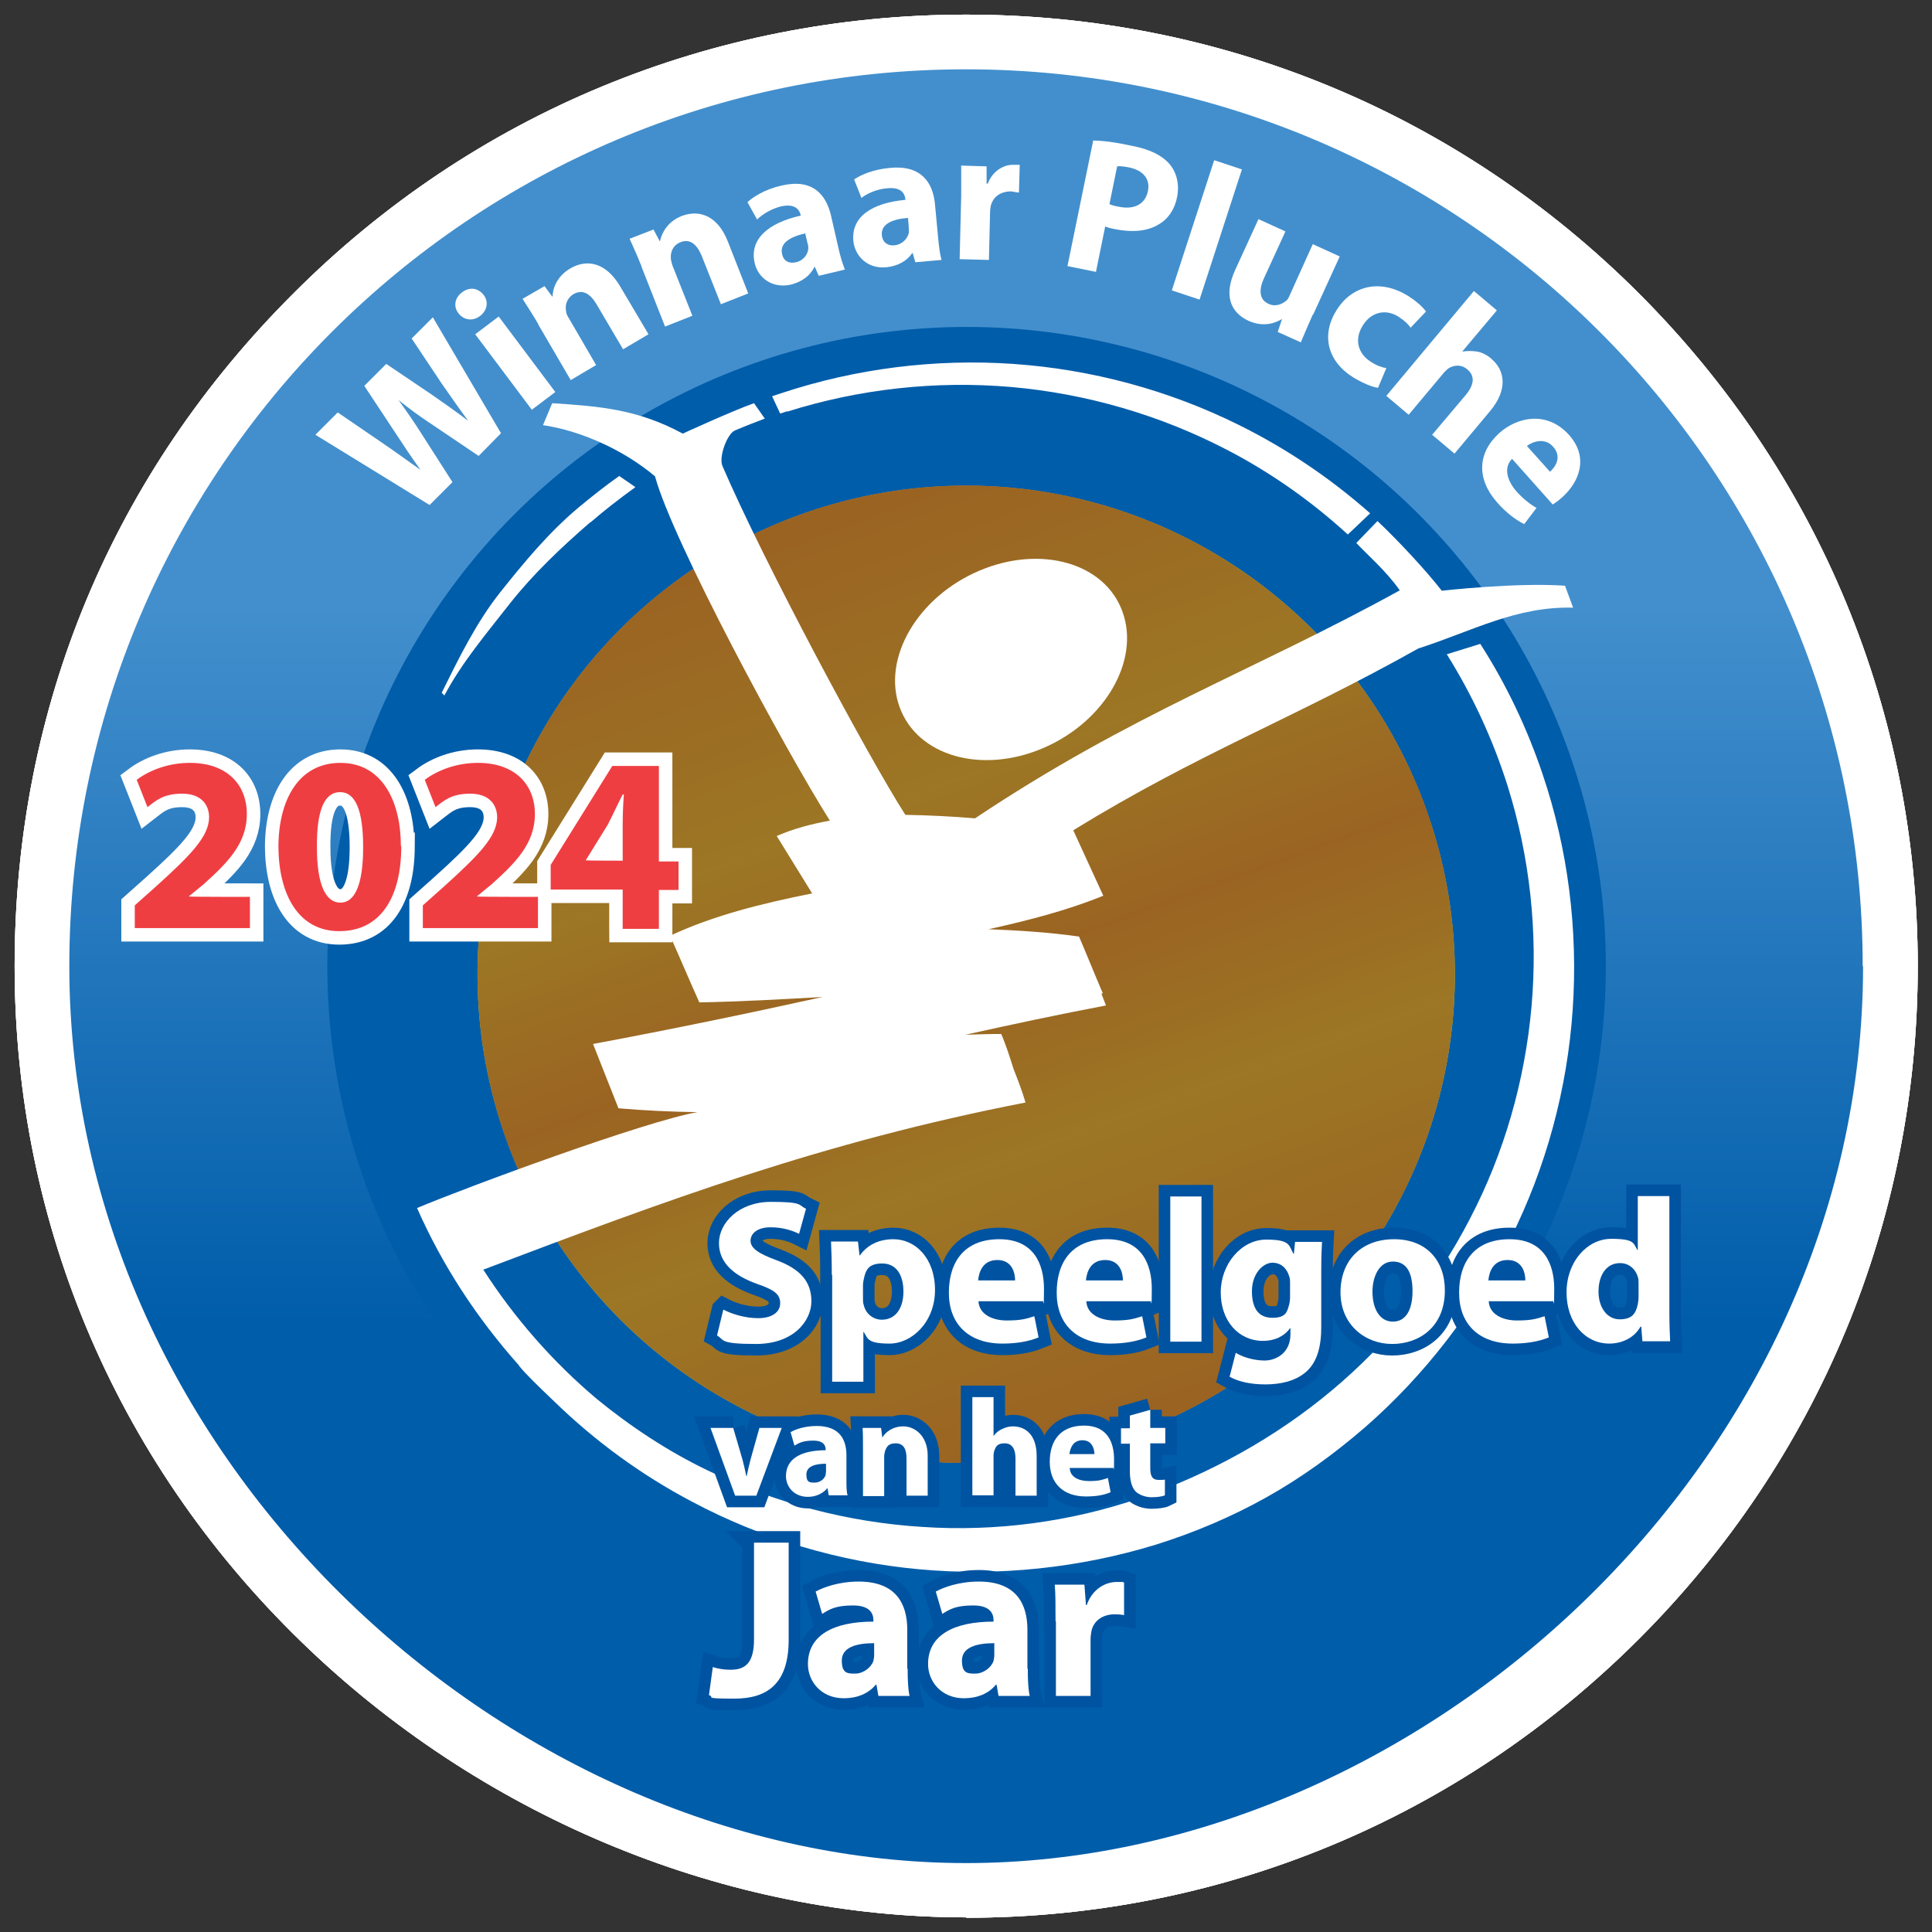 <?xml version="1.0" encoding="UTF-8"?>
<svg xmlns="http://www.w3.org/2000/svg" xmlns:xlink="http://www.w3.org/1999/xlink" version="1.1" viewBox="0 0 501.7 501.7">
  <rect x="0" y="0" width="501.7" height="501.7" fill="#333333" stroke="none"/>
  <defs>
    <style>
      .cls-1 {
        fill: url(#Naamloos_verloop);
      }

      .cls-1, .cls-2, .cls-3, .cls-4, .cls-5, .cls-6, .cls-7, .cls-8, .cls-9 {
        stroke-width: 0px;
      }

      .cls-1, .cls-3, .cls-4, .cls-6 {
        fill-rule: evenodd;
      }

      .cls-2 {
        fill: #835723;
      }

      .cls-3 {
        fill: url(#Naamloos_verloop_2);
      }

      .cls-10 {
        stroke: #0053a1;
        stroke-width: 6px;
      }

      .cls-10, .cls-11 {
        stroke-miterlimit: 10;
      }

      .cls-10, .cls-6, .cls-8 {
        fill: #fff;
      }

      .cls-11 {
        fill: #616161;
        stroke: #fff;
        stroke-width: 7px;
      }

      .cls-4 {
        fill: #f1901d;
      }

      .cls-5 {
        fill: #005daa;
      }

      .cls-12 {
        mix-blend-mode: screen;
        opacity: .8;
      }

      .cls-13 {
        isolation: isolate;
      }

      .cls-7 {
        fill: url(#Naamloos_verloop_3);
      }

      .cls-9 {
        fill: #ef3e42;
      }
    </style>
    <linearGradient id="Naamloos_verloop" data-name="Naamloos verloop" x1="250.9" y1="393.3" x2="250.9" y2="-72.5" gradientTransform="translate(0 411.3) scale(1 -1)" gradientUnits="userSpaceOnUse">
      <stop offset=".3" stop-color="#568fc8"/>
      <stop offset=".7" stop-color="#005daa"/>
    </linearGradient>
    <linearGradient id="Naamloos_verloop_2" data-name="Naamloos verloop 2" x1="250.9" y1="393.3" x2="250.9" y2="-72.5" gradientTransform="translate(0 411.3) scale(1 -1)" gradientUnits="userSpaceOnUse">
      <stop offset=".3" stop-color="#438fcd"/>
      <stop offset=".7" stop-color="#005daa"/>
    </linearGradient>
    <linearGradient id="Naamloos_verloop_3" data-name="Naamloos verloop 3" x1="209.5" y1="271.8" x2="292.4" y2="44.4" gradientTransform="translate(0 411.3) scale(1 -1)" gradientUnits="userSpaceOnUse">
      <stop offset="0" stop-color="#f7921e"/>
      <stop offset=".3" stop-color="#fff32a"/>
      <stop offset=".5" stop-color="#f7921e"/>
      <stop offset=".7" stop-color="#fff32a"/>
      <stop offset="1" stop-color="#f7921e"/>
    </linearGradient>
  </defs>
  <g class="cls-13">
    <g id="Laag_1" data-name="Laag 1">
      <path class="cls-6" d="M250.9,497.9c-61.8,0-123.9-25.3-170.4-69.4C31,381.6,3.8,318.5,3.8,250.9S29.5,122.8,76.2,76.2C122.8,29.5,184.9,3.8,250.9,3.8s128,25.7,174.7,72.4c46.7,46.7,72.4,108.7,72.4,174.7s-25.7,128-72.4,174.7-108.7,72.4-174.7,72.4h0Z"/>
      <path class="cls-1" d="M483.7,250.9c0-128.6-104.3-232.9-232.9-232.9S18,122.2,18,250.9s115,232.9,232.9,232.9,232.9-104.3,232.9-232.9h0Z"/>
      <path class="cls-6" d="M250.9,497.9c-61.8,0-123.9-25.3-170.4-69.4C31,381.6,3.8,318.5,3.8,250.9S29.5,122.8,76.2,76.2C122.8,29.5,184.9,3.8,250.9,3.8s128,25.7,174.7,72.4c46.7,46.7,72.4,108.7,72.4,174.7s-25.7,128-72.4,174.7-108.7,72.4-174.7,72.4h0Z"/>
      <path class="cls-4" d="M483.7,250.9c0-128.6-104.3-232.9-232.9-232.9S18,122.2,18,250.9s115,232.9,232.9,232.9,232.9-104.3,232.9-232.9h0Z"/>
      <path class="cls-6" d="M250.9,497.9c-61.8,0-123.9-25.3-170.4-69.4C31,381.6,3.8,318.5,3.8,250.9S29.5,122.8,76.2,76.2C122.8,29.5,184.9,3.8,250.9,3.8s128,25.7,174.7,72.4c46.7,46.7,72.4,108.7,72.4,174.7s-25.7,128-72.4,174.7-108.7,72.4-174.7,72.4h0Z"/>
      <path class="cls-3" d="M483.7,250.9c0-128.6-104.3-232.9-232.9-232.9S18,122.2,18,250.9s115,232.9,232.9,232.9,232.9-104.3,232.9-232.9h0Z"/>
      <circle class="cls-5" cx="251" cy="250.9" r="166"/>
      <g>
        <circle class="cls-7" cx="250.9" cy="253" r="126.9"/>
        <g class="cls-12">
          <circle class="cls-2" cx="250.9" cy="253" r="126.9"/>
        </g>
      </g>
      <path class="cls-8" d="M191.6,301.6h.2-.2Z"/>
      <g>
        <g>
          <path class="cls-8" d="M153.4,135.6c3.7-3.2,7.6-6.2,11.6-9.1l-4.2-2.9c-3.7,2.6-7.2,5.4-10.7,8.3-7.7,6.5-13.9,14-20.2,21.9-6.2,7.8-10.8,17.2-15.2,26.1l.7.7c4.6-8.7,11.1-16.3,17.1-24,6.1-7.7,13.3-14.5,20.8-21h0Z"/>
          <g>
            <path class="cls-8" d="M254.3,148.2c-16,6.8-25.3,22.7-20.7,35.4,4.6,12.7,21.2,17.5,37.2,10.7,16-6.8,25.3-22.7,20.7-35.4-4.5-12.7-21.2-17.5-37.2-10.7h0Z"/>
            <path class="cls-8" d="M204.4,106.9c18.7-5.9,38.6-8.1,58.2-6.4,19.5,1.7,38.7,7.3,56,16.3,11.4,5.9,22,13.4,31.4,22l5.8-5.5c-10.3-9.1-21.7-16.8-34-22.9-18.3-9.1-38.4-14.5-58.7-15.9-20.3-1.4-40.9,1.2-60.2,7.6-.8.3-1.6.5-2.4.8l2.1,4.5c.6-.2,1.2-.4,1.8-.6h0Z"/>
          </g>
        </g>
        <path class="cls-8" d="M134.9,354.8c1.4,1.8,4.9,5.2,9.1,9.2h0c10.5,10.2,22.5,19,35.6,25.9,18.2,9.7,38.4,15.7,59,17.6s41.7-.3,61.6-6.4c9.9-3.1,19.6-7.2,28.7-12.3,9.1-5.1,17.5-11.2,25.5-18.1,15.6-13.6,28.6-30.5,37.8-49,9.3-18.6,14.8-38.9,16.2-59.6,1.4-20.6-1.2-41.5-7.8-61-4-11.9-9.4-23.3-16.2-33.9l-8.7,2.7c6.7,10.7,12,22.2,15.8,34.2,5.8,18.5,7.9,38.1,6.2,57.3-1.7,19.2-7.1,38.1-16,55.1-8.8,17.1-21.1,32.2-35.9,44.6-14.6,12.2-31.6,21.6-49.7,27.9-18.1,6.2-37.5,8.8-56.7,7.5-19.2-1.2-38.3-6.2-55.7-14.7-10.2-4.9-19.9-11.3-28.7-18.5-11.4-9.6-21.4-21-29.5-33.6,47.8-18.1,87.9-33.1,140.8-43.4-.9-3.1-2-5.9-3.1-8.7-1-3.2-2-6.3-3.2-9.1-3.1,0-6.2.1-9.3.2,12.2-2.7,24.3-5.3,36.5-7.6-.4-1-.8-2.1-1.2-3.1h.4c-2.1-4.9-4.1-9.9-6.2-14.8-7.8-1.1-15.7-1.6-23.5-1.9,10.4-2.3,20.5-4.9,29.8-8.7-2.6-5.7-5.2-11.3-7.8-17,32.9-20.2,56.8-28.8,89.6-47.2,14-4.5,25.4-11,40.2-10.6l-2.1-5.7c-12.5-.9-32,1.3-32,1.3-4.2-5.4-11.5-13.2-16.7-18.1l-5.5,5.7c2.9,3.1,7.7,7.2,11.3,12.3-38.5,21.2-69.4,31.9-110.3,59.2-6-.5-12.1-.8-18.1-.9-9.5-14.8-36.8-65.7-47.5-90.6-1-2.3,1.2-8.3,3.2-9.2,2.8-1.2,5.7-2.3,7.8-3.1l-2.8-4c-5.9,2.1-18.5,7.9-18.5,7.9-11.8-6.4-21.8-7.1-33.9-7.9l-2.4,5.7c9.6,1.4,20.8,6.3,29.1,13.3,4.5,16.7,33.6,70.7,45.4,89.4-4.9.9-9.5,2.1-13.8,4l9.2,14.9c-13,2.6-25.6,5.7-36.9,11,2.6,5.8,5,11.5,7.6,17.3,10.7-.2,21.3-.8,32-1.4-19.9,4.4-39.8,8.5-59.6,12.2,2.2,5.6,4.4,11.1,6.6,16.7,6.9.6,13.7.9,20.5,1-13.7,2.4-60,19.5-72.8,24.9,6.6,15,15.7,28.8,26.5,40.9v.2h.1Z"/>
      </g>
      <g>
        <path class="cls-8" d="M111.5,131.1l-29.6-18.2,5.8-5.8,11.7,8c3.4,2.3,6.9,4.9,9.8,6.9h0c-2.2-3-4.5-6.5-6.8-10l-7.8-11.8,5.7-5.7,12,8.1c3.3,2.3,6.3,4.4,9.3,6.7h0c-2.3-3.1-4.6-6.4-6.9-9.7l-7.8-11.7,5.5-5.5,17.7,30.1-5.8,5.9-12.3-8.3c-2.9-1.9-5.5-3.8-8.5-6.2h0c2.3,3.2,4.1,5.8,6,8.8l8,12.5-5.9,5.9h0Z"/>
        <path class="cls-8" d="M125.6,76.6c1.3,1.7,1,4-1,5.5-1.9,1.4-4.2,1-5.5-.7-1.4-1.7-1.1-4,.9-5.5s4.2-1.1,5.6.7ZM138.1,106.4l-14.7-19.6,6.1-4.6,14.7,19.6-6.1,4.6Z"/>
        <path class="cls-8" d="M139.8,84.2c-1.5-2.6-3-4.8-4.1-6.6l5.7-3.3,2,2.7h.1c0-1.9,1-5.2,4.6-7.3,4.3-2.5,9.2-1.6,12.9,4.6l7.4,12.5-6.6,3.9-6.9-11.7c-1.6-2.7-3.6-4-6-2.6-1.8,1.1-2.2,3-1.9,4.4,0,.5.3,1.2.7,1.8l7.1,12.2-6.6,3.9-8.4-14.4h0Z"/>
        <path class="cls-8" d="M166.6,69.2c-1.1-2.8-2.2-5.2-3.1-7.2l6.2-2.4,1.6,3h.1c.4-1.9,1.8-5,5.6-6.5,4.7-1.8,9.4,0,12,6.6l5.3,13.5-7.1,2.8-5-12.6c-1.2-2.9-3-4.5-5.5-3.5-2,.8-2.6,2.6-2.5,4.1,0,.5.2,1.2.4,1.9l5.2,13.1-7.1,2.8-6.1-15.5h0Z"/>
        <path class="cls-8" d="M212.6,71.6l-1-2.3h-.1c-1.1,2.3-3.3,3.9-6.1,4.6-4.8,1.1-8.5-1.7-9.4-5.5-1.5-6.2,3.4-10.5,11.9-12.4v-.3c-.4-1.3-1.5-2.9-5.1-2.1-2.4.6-4.8,2-6.2,3.4l-2.5-4.5c1.4-1.3,4.4-3.3,8.8-4.3,8-1.9,11.6,2.2,12.9,7.8l1.9,8.3c.5,2.3,1.2,4.5,1.7,5.7l-6.7,1.6h0ZM209.1,60.6c-3.9.9-6.7,2.5-6,5.4.4,1.9,1.9,2.5,3.6,2.1,1.9-.4,3.1-2,3.2-3.6,0-.4,0-.9-.2-1.3,0,0-.6-2.6-.6-2.6Z"/>
        <path class="cls-8" d="M237.7,68.1l-.7-2.4h-.1c-1.4,2.1-3.8,3.4-6.7,3.7-4.9.5-8.2-2.9-8.6-6.8-.6-6.3,4.8-9.9,13.5-10.7v-.3c-.2-1.3-1-3.1-4.8-2.7-2.5.2-5.1,1.3-6.6,2.5l-1.9-4.8c1.6-1.1,4.8-2.6,9.3-3,8.1-.8,11.2,3.8,11.7,9.5l.8,8.5c.2,2.3.5,4.6.9,5.9l-6.8.6h0ZM235.7,56.6c-4,.3-7,1.6-6.7,4.5.2,1.9,1.6,2.8,3.3,2.6,1.9-.2,3.3-1.6,3.7-3.2v-1.3l-.2-2.6h-.1Z"/>
        <path class="cls-8" d="M249.6,51.1v-8.1l6.6.2v4.5h.3c1.3-3.5,4.4-5,6.7-4.9h1.6l-.2,7.2c-.5,0-1.2-.2-2-.3-2.8,0-4.7,1.4-5.3,3.7-.1.5-.2,1.1-.2,1.7l-.3,12.4-7.6-.2.4-16.4h0s0,.2,0,.2Z"/>
        <path class="cls-8" d="M283.8,36.5c2.4,0,5.7.4,10.3,1.4,4.6.9,7.7,2.5,9.6,4.7,1.8,2.1,2.6,5.1,2,8.4s-2.3,5.8-4.7,7.2c-3,1.9-7,2.2-11.5,1.3-1-.2-1.9-.4-2.5-.7l-2.4,11.8-7.4-1.5,6.7-32.7h-.1ZM288.1,53c.6.3,1.4.5,2.5.7,4,.8,6.8-.7,7.5-4.1.6-3-1.1-5.3-4.8-6.1-1.5-.3-2.6-.4-3.2-.3,0,0-2,9.8-2,9.8Z"/>
        <path class="cls-8" d="M315.3,41.6l7.2,2.4-11,33.8-7.2-2.4s11-33.8,11-33.8Z"/>
        <path class="cls-8" d="M340.9,81.7c-1.3,2.9-2.3,5.3-3.1,7.2l-6-2.7,1.1-3.3h-.1c-1.5.9-4.6,2.2-8.6.4-4.5-2.1-6.6-6.4-3.4-13.3l6-13.1,7,3.2-5.5,12c-1.5,3.2-1.3,5.7,1.1,6.8,1.9.9,3.6,0,4.6-.8.4-.3.7-.9.9-1.4l6-13.3,7,3.2-6.9,15.1s-.1,0-.1,0Z"/>
        <path class="cls-8" d="M357.8,100.7c-1.5-.2-3.9-1.2-6.4-2.7-6.7-4.2-8.4-11-4.3-17.5,3.8-6.1,11.1-8.4,18.8-3.5,1.7,1.1,3.4,2.5,4.4,3.9l-4,4.2c-.5-.8-1.5-1.8-3.2-2.9-3.4-2.1-7.1-1.1-9.2,2.3-2.4,3.8-1.1,7.4,2,9.4,1.5,1,2.9,1.5,4.1,1.7l-2.2,5.2h0Z"/>
        <path class="cls-8" d="M382.9,75.7l5.8,4.9-9,10.7h0c1.3-.2,2.6-.2,3.9,0,1.2.2,2.6.9,3.6,1.8,3.7,3.1,4.4,8.1-.3,13.7l-9.2,11-5.8-4.9,8.7-10.3c2.1-2.5,2.6-4.9.4-6.7-1.5-1.3-3.3-1.1-4.6-.4-.5.3-.9.7-1.3,1.1l-9.3,11.1-5.8-4.9,22.8-27.3v.2h0Z"/>
        <path class="cls-8" d="M392.6,119.2c-2.2,2.3-1.2,5.6,1.1,8.3,1.7,1.9,3.4,3.3,5.3,4.4l-3.2,4.2c-2.4-1.2-4.8-3.1-7-5.6-5.5-6.2-5.1-13,.6-18.1,4.6-4.1,12.3-5.8,18,.5,5.3,5.9,2.7,12.3-1.8,16.3-1,.9-1.9,1.5-2.4,1.8l-10.5-11.8h-.1ZM402.5,122.5c1.4-1.2,3.2-3.9.8-6.5-2.1-2.4-5.2-1.4-6.8-.2l6,6.7Z"/>
      </g>
      <g>
        <path class="cls-11" d="M35,241v-5.9l5.5-4.9c9.2-8.3,13.7-13,13.8-17.9,0-3.4-2.1-6.2-7-6.2s-6.8,1.8-9,3.5l-2.8-7.1c3.2-2.4,8.1-4.4,13.8-4.4,9.6,0,14.8,5.6,14.8,13.3s-5.1,12.7-11.2,18.2l-3.9,3.2h0c0,.1,15.9.1,15.9.1v8.1h-29.9,0Z"/>
        <path class="cls-11" d="M104.2,219.8c0,13.1-5.3,22-16.1,22s-15.7-9.8-15.8-21.8c0-12.2,5.2-21.9,16.1-21.9s15.7,10.1,15.7,21.6h.1ZM82.3,220.1c0,9.7,2.3,14.3,6.1,14.3s5.9-4.8,5.9-14.4-2-14.3-6-14.3-6.1,4.6-6,14.4Z"/>
        <path class="cls-11" d="M109.8,241v-5.9l5.5-4.9c9.2-8.3,13.7-13,13.8-17.9,0-3.4-2.1-6.2-7-6.2s-6.8,1.8-9,3.5l-2.8-7.1c3.2-2.4,8.1-4.4,13.8-4.4,9.6,0,14.8,5.6,14.8,13.3s-5.1,12.7-11.2,18.2l-3.9,3.2h0c0,.1,15.9.1,15.9.1v8.1h-29.9Z"/>
        <path class="cls-11" d="M161.7,241.1v-10.1h-18.7v-6.4l16-25.7h12.1v24.8h5.1v7.4h-5.1v10.1h-9.4ZM161.7,223.6v-9.4c0-2.5.1-5.1.3-7.9h-.3c-1.4,2.7-2.5,5.2-3.9,7.9l-5.7,9.2h0c0,.1,9.5.1,9.5.1h0Z"/>
      </g>
      <g>
        <path class="cls-9" d="M35,241v-5.9l5.5-4.9c9.2-8.3,13.7-13,13.8-17.9,0-3.4-2.1-6.2-7-6.2s-6.8,1.8-9,3.5l-2.8-7.1c3.2-2.4,8.1-4.4,13.8-4.4,9.6,0,14.8,5.6,14.8,13.3s-5.1,12.7-11.2,18.2l-3.9,3.2h0c0,.1,15.9.1,15.9.1v8.1h-29.9,0Z"/>
        <path class="cls-9" d="M104.2,219.8c0,13.1-5.3,22-16.1,22s-15.7-9.8-15.8-21.8c0-12.2,5.2-21.9,16.1-21.9s15.7,10.1,15.7,21.6h.1ZM82.3,220.1c0,9.7,2.3,14.3,6.1,14.3s5.9-4.8,5.9-14.4-2-14.3-6-14.3-6.1,4.6-6,14.4Z"/>
        <path class="cls-9" d="M109.8,241v-5.9l5.5-4.9c9.2-8.3,13.7-13,13.8-17.9,0-3.4-2.1-6.2-7-6.2s-6.8,1.8-9,3.5l-2.8-7.1c3.2-2.4,8.1-4.4,13.8-4.4,9.6,0,14.8,5.6,14.8,13.3s-5.1,12.7-11.2,18.2l-3.9,3.2h0c0,.1,15.9.1,15.9.1v8.1h-29.9Z"/>
        <path class="cls-9" d="M161.7,241.1v-10.1h-18.7v-6.4l16-25.7h12.1v24.8h5.1v7.4h-5.1v10.1h-9.4ZM161.7,223.6v-9.4c0-2.5.1-5.1.3-7.9h-.3c-1.4,2.7-2.5,5.2-3.9,7.9l-5.7,9.2h0c0,.1,9.5.1,9.5.1h0Z"/>
      </g>
      <g>
        <path class="cls-10" d="M187.9,340.1c2.1,1.1,5.5,2.2,9,2.2s5.7-1.5,5.7-3.9-1.7-3.5-6-5c-5.9-2.1-9.9-5.4-9.9-10.6s5.1-10.7,13.5-10.7,7,.8,9.1,1.8l-1.8,6.5c-1.4-.7-4-1.7-7.4-1.7s-5.2,1.6-5.2,3.5,2,3.3,6.6,5c6.3,2.3,9.2,5.6,9.2,10.7s-4.6,11.1-14.4,11.1-8.1-1.1-10.1-2.2l1.6-6.6h0Z"/>
        <path class="cls-10" d="M216,331.1c0-3.4-.1-6.3-.2-8.7h7l.4,3.6h.1c1.9-2.7,4.9-4.2,8.7-4.2,5.7,0,10.8,4.9,10.8,13.2s-6,13.9-11.8,13.9-5.6-1.3-6.7-3h-.1v12.9h-8.1v-27.8h0ZM224.1,337.2c0,.6,0,1.2.2,1.7.5,2.2,2.4,3.8,4.7,3.8,3.5,0,5.6-2.9,5.6-7.3s-1.9-7.3-5.5-7.3-4.3,1.7-4.8,4.1c-.1.4-.2,1-.2,1.4v3.6h0Z"/>
        <path class="cls-10" d="M254.1,338c.2,3.3,3.6,4.9,7.3,4.9s5-.4,7.2-1.1l1.1,5.5c-2.7,1.1-5.9,1.6-9.4,1.6-8.8,0-13.9-5.1-13.9-13.2s4.1-13.9,13.1-13.9,11.6,6.5,11.6,12.9-.2,2.6-.3,3.2h-16.7ZM263.6,332.5c0-2-.8-5.3-4.6-5.3s-4.8,3.1-5,5.3h9.6Z"/>
        <path class="cls-10" d="M282.1,338c.2,3.3,3.6,4.9,7.3,4.9s5-.4,7.2-1.1l1.1,5.5c-2.7,1.1-5.9,1.6-9.4,1.6-8.8,0-13.9-5.1-13.9-13.2s4.1-13.9,13.1-13.9,11.6,6.5,11.6,12.9-.2,2.6-.3,3.2h-16.7ZM291.6,332.5c0-2-.8-5.3-4.6-5.3s-4.8,3.1-5,5.3h9.6Z"/>
        <path class="cls-10" d="M303.9,310.7h8.1v37.7h-8.1v-37.7Z"/>
        <path class="cls-10" d="M343.1,344.6c0,5-1,9.1-4,11.7-2.8,2.4-6.7,3.2-10.5,3.2s-7-.7-9.3-2l1.6-6.2c1.6,1,4.5,2,7.5,2s6.7-2,6.7-6.8v-1.6h-.1c-1.5,2.1-4,3.3-7,3.3-6.4,0-11-5.2-11-12.6s5.4-13.7,11.8-13.7,5.8,1.5,7.1,3.7h.1l.3-3.1h7c-.1,1.7-.2,3.9-.2,7.7v14.4ZM335,333c0-.5,0-1-.2-1.5-.6-2.1-2.1-3.6-4.4-3.6s-5.3,2.7-5.3,7.4,1.9,6.9,5.3,6.9,3.8-1.4,4.3-3.2c.2-.6.3-1.5.3-2.2v-3.8h0Z"/>
        <path class="cls-10" d="M375.2,335.1c0,9.5-6.7,13.9-13.7,13.9s-13.4-5-13.4-13.4,5.5-13.8,13.9-13.8,13.2,5.5,13.2,13.3ZM356.4,335.4c0,4.5,1.9,7.8,5.3,7.8s5.1-3.1,5.1-7.9-1.5-7.7-5.1-7.7-5.3,4-5.3,7.8h0Z"/>
        <path class="cls-10" d="M386.6,338c.2,3.3,3.6,4.9,7.3,4.9s5-.4,7.2-1.1l1.1,5.5c-2.7,1.1-5.9,1.6-9.4,1.6-8.8,0-13.9-5.1-13.9-13.2s4.1-13.9,13.1-13.9,11.6,6.5,11.6,12.9-.2,2.6-.3,3.2h-16.7ZM396.1,332.5c0-2-.8-5.3-4.6-5.3s-4.8,3.1-5,5.3h9.6Z"/>
        <path class="cls-10" d="M433.5,310.7v29.9c0,2.9.1,6,.2,7.7h-7.2l-.3-3.8h-.2c-1.6,2.9-4.8,4.4-8.1,4.4-6.2,0-11.1-5.3-11.1-13.3s5.4-13.9,11.6-13.9,5.7,1.2,6.8,2.9h.1v-14h8.2ZM425.5,333.4c0-.4,0-1-.1-1.5-.5-2.1-2.2-3.9-4.7-3.9-3.7,0-5.6,3.3-5.6,7.4s2.2,7.2,5.5,7.2,4.2-1.6,4.7-3.9c.1-.6.2-1.2.2-1.9v-3.4h0Z"/>
        <path class="cls-10" d="M190.4,370.8l2.4,8.2c.4,1.5.7,2.9,1,4.3h.1c.3-1.4.6-2.8,1-4.3l2.3-8.2h5.8l-6.6,17.6h-5.5l-6.4-17.6h5.9Z"/>
        <path class="cls-10" d="M219.8,384.1c0,1.7,0,3.3.3,4.2h-4.9l-.3-1.8h-.1c-1.2,1.4-3,2.2-5,2.2-3.6,0-5.7-2.6-5.7-5.4,0-4.6,4.1-6.7,10.3-6.7v-.2c0-1-.5-2.3-3.2-2.3s-3.7.6-4.9,1.3l-1-3.5c1.2-.7,3.6-1.6,6.8-1.6,5.9,0,7.7,3.5,7.7,7.6v6.2h0ZM214.5,380.1c-2.9,0-5.1.7-5.1,2.8s.9,2.1,2.2,2.1,2.5-.9,2.8-2c0-.3.1-.6.1-.9v-1.9h0Z"/>
        <path class="cls-10" d="M224.1,376.4c0-2.2,0-4-.1-5.6h4.8l.3,2.4h.1c.7-1.2,2.5-2.8,5.4-2.8s6.3,2.4,6.3,7.6v10.4h-5.5v-9.8c0-2.3-.8-3.8-2.8-3.8s-2.4,1-2.8,2.1c-.1.4-.2.9-.2,1.4v10.2h-5.5v-12h0Z"/>
        <path class="cls-10" d="M252.5,362.8h5.5v10.1h0c.6-.8,1.3-1.4,2.2-1.8.8-.4,1.8-.7,2.8-.7,3.5,0,6.2,2.4,6.2,7.7v10.3h-5.5v-9.7c0-2.3-.8-3.9-2.8-3.9s-2.3.9-2.7,1.9c-.1.3-.2.8-.2,1.2v10.4h-5.5v-25.5Z"/>
        <path class="cls-10" d="M277.8,381.3c.1,2.3,2.4,3.3,5,3.3s3.4-.3,4.9-.8l.7,3.7c-1.8.8-4,1.1-6.4,1.1-6,0-9.4-3.5-9.4-9s2.8-9.4,8.9-9.4,7.8,4.4,7.8,8.8-.1,1.8-.2,2.2h-11.3ZM284.2,377.6c0-1.3-.6-3.6-3.1-3.6s-3.2,2.1-3.4,3.6h6.5Z"/>
        <path class="cls-10" d="M298.7,366.1v4.7h3.9v4h-3.9v6.4c0,2.1.5,3.1,2.2,3.1s1.1,0,1.6-.1v4.1c-.6.3-2,.5-3.5.5s-3.2-.6-4.1-1.5-1.5-2.7-1.5-5.2v-7.2h-2.3v-4h2.3v-3.3l5.3-1.5Z"/>
        <path class="cls-10" d="M195.8,400.6h9v25.2c0,11.3-5.4,15.3-14.1,15.3s-4.8-.4-6.6-.9l1-7.3c1.2.4,2.8.7,4.6.7,3.8,0,6.1-1.7,6.1-7.9v-25.1h0Z"/>
        <path class="cls-10" d="M235.7,433.4c0,2.7.1,5.4.5,7h-8.1l-.5-2.9h-.2c-1.9,2.3-4.8,3.5-8.3,3.5-5.8,0-9.3-4.3-9.3-8.9,0-7.5,6.7-11,17-11v-.4c0-1.6-.8-3.8-5.3-3.8s-6.1,1-8,2.2l-1.7-5.8c2-1.1,6-2.6,11.2-2.6,9.6,0,12.6,5.7,12.6,12.5v10.1h.1ZM227,426.7c-4.7,0-8.4,1.1-8.4,4.5s1.5,3.4,3.5,3.4,4.1-1.5,4.7-3.3c.1-.5.2-1,.2-1.5v-3.1Z"/>
        <path class="cls-10" d="M266.9,433.4c0,2.7.1,5.4.5,7h-8.1l-.5-2.9h-.2c-1.9,2.3-4.8,3.5-8.3,3.5-5.8,0-9.3-4.3-9.3-8.9,0-7.5,6.7-11,17-11v-.4c0-1.6-.8-3.8-5.3-3.8s-6.1,1-8,2.2l-1.7-5.8c2-1.1,6-2.6,11.2-2.6,9.6,0,12.6,5.7,12.6,12.5v10.1h.1ZM258.2,426.7c-4.7,0-8.4,1.1-8.4,4.5s1.5,3.4,3.5,3.4,4.1-1.5,4.7-3.3c.1-.5.2-1,.2-1.5v-3.1h0Z"/>
        <path class="cls-10" d="M274.1,421c0-4.3,0-7-.2-9.5h7.7l.4,5.3h.2c1.5-4.3,5-6,7.8-6s1.2,0,1.9.2v8.4c-.7-.1-1.4-.2-2.4-.2-3.3,0-5.6,1.8-6.1,4.5-.1.6-.2,1.3-.2,2v14.7h-9v-19.4h0Z"/>
      </g>
      <g>
        <path class="cls-8" d="M187.9,340.1c2.1,1.1,5.5,2.2,9,2.2s5.7-1.5,5.7-3.9-1.7-3.5-6-5c-5.9-2.1-9.9-5.4-9.9-10.6s5.1-10.7,13.5-10.7,7,.8,9.1,1.8l-1.8,6.5c-1.4-.7-4-1.7-7.4-1.7s-5.2,1.6-5.2,3.5,2,3.3,6.6,5c6.3,2.3,9.2,5.6,9.2,10.7s-4.6,11.1-14.4,11.1-8.1-1.1-10.1-2.2l1.6-6.6h0Z"/>
        <path class="cls-8" d="M216,331.1c0-3.4-.1-6.3-.2-8.7h7l.4,3.6h.1c1.9-2.7,4.9-4.2,8.7-4.2,5.7,0,10.8,4.9,10.8,13.2s-6,13.9-11.8,13.9-5.6-1.3-6.7-3h-.1v12.9h-8.1v-27.8h0ZM224.1,337.2c0,.6,0,1.2.2,1.7.5,2.2,2.4,3.8,4.7,3.8,3.5,0,5.6-2.9,5.6-7.3s-1.9-7.3-5.5-7.3-4.3,1.7-4.8,4.1c-.1.4-.2,1-.2,1.4v3.6h0Z"/>
        <path class="cls-8" d="M254.1,338c.2,3.3,3.6,4.9,7.3,4.9s5-.4,7.2-1.1l1.1,5.5c-2.7,1.1-5.9,1.6-9.4,1.6-8.8,0-13.9-5.1-13.9-13.2s4.1-13.9,13.1-13.9,11.6,6.5,11.6,12.9-.2,2.6-.3,3.2h-16.7ZM263.6,332.5c0-2-.8-5.3-4.6-5.3s-4.8,3.1-5,5.3h9.6Z"/>
        <path class="cls-8" d="M282.1,338c.2,3.3,3.6,4.9,7.3,4.9s5-.4,7.2-1.1l1.1,5.5c-2.7,1.1-5.9,1.6-9.4,1.6-8.8,0-13.9-5.1-13.9-13.2s4.1-13.9,13.1-13.9,11.6,6.5,11.6,12.9-.2,2.6-.3,3.2h-16.7ZM291.6,332.5c0-2-.8-5.3-4.6-5.3s-4.8,3.1-5,5.3h9.6Z"/>
        <path class="cls-8" d="M303.9,310.7h8.1v37.7h-8.1v-37.7Z"/>
        <path class="cls-8" d="M343.1,344.6c0,5-1,9.1-4,11.7-2.8,2.4-6.7,3.2-10.5,3.2s-7-.7-9.3-2l1.6-6.2c1.6,1,4.5,2,7.5,2s6.7-2,6.7-6.8v-1.6h-.1c-1.5,2.1-4,3.3-7,3.3-6.4,0-11-5.2-11-12.6s5.4-13.7,11.8-13.7,5.8,1.5,7.1,3.7h.1l.3-3.1h7c-.1,1.7-.2,3.9-.2,7.7v14.4ZM335,333c0-.5,0-1-.2-1.5-.6-2.1-2.1-3.6-4.4-3.6s-5.3,2.7-5.3,7.4,1.9,6.9,5.3,6.9,3.8-1.4,4.3-3.2c.2-.6.3-1.5.3-2.2v-3.8h0Z"/>
        <path class="cls-8" d="M375.2,335.1c0,9.5-6.7,13.9-13.7,13.9s-13.4-5-13.4-13.4,5.5-13.8,13.9-13.8,13.2,5.5,13.2,13.3ZM356.4,335.4c0,4.5,1.9,7.8,5.3,7.8s5.1-3.1,5.1-7.9-1.5-7.7-5.1-7.7-5.3,4-5.3,7.8h0Z"/>
        <path class="cls-8" d="M386.6,338c.2,3.3,3.6,4.9,7.3,4.9s5-.4,7.2-1.1l1.1,5.5c-2.7,1.1-5.9,1.6-9.4,1.6-8.8,0-13.9-5.1-13.9-13.2s4.1-13.9,13.1-13.9,11.6,6.5,11.6,12.9-.2,2.6-.3,3.2h-16.7ZM396.1,332.5c0-2-.8-5.3-4.6-5.3s-4.8,3.1-5,5.3h9.6Z"/>
        <path class="cls-8" d="M433.5,310.7v29.9c0,2.9.1,6,.2,7.7h-7.2l-.3-3.8h-.2c-1.6,2.9-4.8,4.4-8.1,4.4-6.2,0-11.1-5.3-11.1-13.3s5.4-13.9,11.6-13.9,5.7,1.2,6.8,2.9h.1v-14h8.2ZM425.5,333.4c0-.4,0-1-.1-1.5-.5-2.1-2.2-3.9-4.7-3.9-3.7,0-5.6,3.3-5.6,7.4s2.2,7.2,5.5,7.2,4.2-1.6,4.7-3.9c.1-.6.2-1.2.2-1.9v-3.4h0Z"/>
        <path class="cls-8" d="M190.4,370.8l2.4,8.2c.4,1.5.7,2.9,1,4.3h.1c.3-1.4.6-2.8,1-4.3l2.3-8.2h5.8l-6.6,17.6h-5.5l-6.4-17.6h5.9Z"/>
        <path class="cls-8" d="M219.8,384.1c0,1.7,0,3.3.3,4.2h-4.9l-.3-1.8h-.1c-1.2,1.4-3,2.2-5,2.2-3.6,0-5.7-2.6-5.7-5.4,0-4.6,4.1-6.7,10.3-6.7v-.2c0-1-.5-2.3-3.2-2.3s-3.7.6-4.9,1.3l-1-3.5c1.2-.7,3.6-1.6,6.8-1.6,5.9,0,7.7,3.5,7.7,7.6v6.2h0ZM214.5,380.1c-2.9,0-5.1.7-5.1,2.8s.9,2.1,2.2,2.1,2.5-.9,2.8-2c0-.3.1-.6.1-.9v-1.9h0Z"/>
        <path class="cls-8" d="M224.1,376.4c0-2.2,0-4-.1-5.6h4.8l.3,2.4h.1c.7-1.2,2.5-2.8,5.4-2.8s6.3,2.4,6.3,7.6v10.4h-5.5v-9.8c0-2.3-.8-3.8-2.8-3.8s-2.4,1-2.8,2.1c-.1.4-.2.9-.2,1.4v10.2h-5.5v-12h0Z"/>
        <path class="cls-8" d="M252.5,362.8h5.5v10.1h0c.6-.8,1.3-1.4,2.2-1.8.8-.4,1.8-.7,2.8-.7,3.5,0,6.2,2.4,6.2,7.7v10.3h-5.5v-9.7c0-2.3-.8-3.9-2.8-3.9s-2.3.9-2.7,1.9c-.1.3-.2.8-.2,1.2v10.4h-5.5v-25.5Z"/>
        <path class="cls-8" d="M277.8,381.3c.1,2.3,2.4,3.3,5,3.3s3.4-.3,4.9-.8l.7,3.7c-1.8.8-4,1.1-6.4,1.1-6,0-9.4-3.5-9.4-9s2.8-9.4,8.9-9.4,7.8,4.4,7.8,8.8-.1,1.8-.2,2.2h-11.3ZM284.2,377.6c0-1.3-.6-3.6-3.1-3.6s-3.2,2.1-3.4,3.6h6.5Z"/>
        <path class="cls-8" d="M298.7,366.1v4.7h3.9v4h-3.9v6.4c0,2.1.5,3.1,2.2,3.1s1.1,0,1.6-.1v4.1c-.6.3-2,.5-3.5.5s-3.2-.6-4.1-1.5-1.5-2.7-1.5-5.2v-7.2h-2.3v-4h2.3v-3.3l5.3-1.5Z"/>
        <path class="cls-8" d="M195.8,400.6h9v25.2c0,11.3-5.4,15.3-14.1,15.3s-4.8-.4-6.6-.9l1-7.3c1.2.4,2.8.7,4.6.7,3.8,0,6.1-1.7,6.1-7.9v-25.1h0Z"/>
        <path class="cls-8" d="M235.7,433.4c0,2.7.1,5.4.5,7h-8.1l-.5-2.9h-.2c-1.9,2.3-4.8,3.5-8.3,3.5-5.8,0-9.3-4.3-9.3-8.9,0-7.5,6.7-11,17-11v-.4c0-1.6-.8-3.8-5.3-3.8s-6.1,1-8,2.2l-1.7-5.8c2-1.1,6-2.6,11.2-2.6,9.6,0,12.6,5.7,12.6,12.5v10.1h.1ZM227,426.7c-4.7,0-8.4,1.1-8.4,4.5s1.5,3.4,3.5,3.4,4.1-1.5,4.7-3.3c.1-.5.2-1,.2-1.5v-3.1Z"/>
        <path class="cls-8" d="M266.9,433.4c0,2.7.1,5.4.5,7h-8.1l-.5-2.9h-.2c-1.9,2.3-4.8,3.5-8.3,3.5-5.8,0-9.3-4.3-9.3-8.9,0-7.5,6.7-11,17-11v-.4c0-1.6-.8-3.8-5.3-3.8s-6.1,1-8,2.2l-1.7-5.8c2-1.1,6-2.6,11.2-2.6,9.6,0,12.6,5.7,12.6,12.5v10.1h.1ZM258.2,426.7c-4.7,0-8.4,1.1-8.4,4.5s1.5,3.4,3.5,3.4,4.1-1.5,4.7-3.3c.1-.5.2-1,.2-1.5v-3.1h0Z"/>
        <path class="cls-8" d="M274.1,421c0-4.3,0-7-.2-9.5h7.7l.4,5.3h.2c1.5-4.3,5-6,7.8-6s1.2,0,1.9.2v8.4c-.7-.1-1.4-.2-2.4-.2-3.3,0-5.6,1.8-6.1,4.5-.1.6-.2,1.3-.2,2v14.7h-9v-19.4h0Z"/>
      </g>
    </g>
  </g>
</svg>